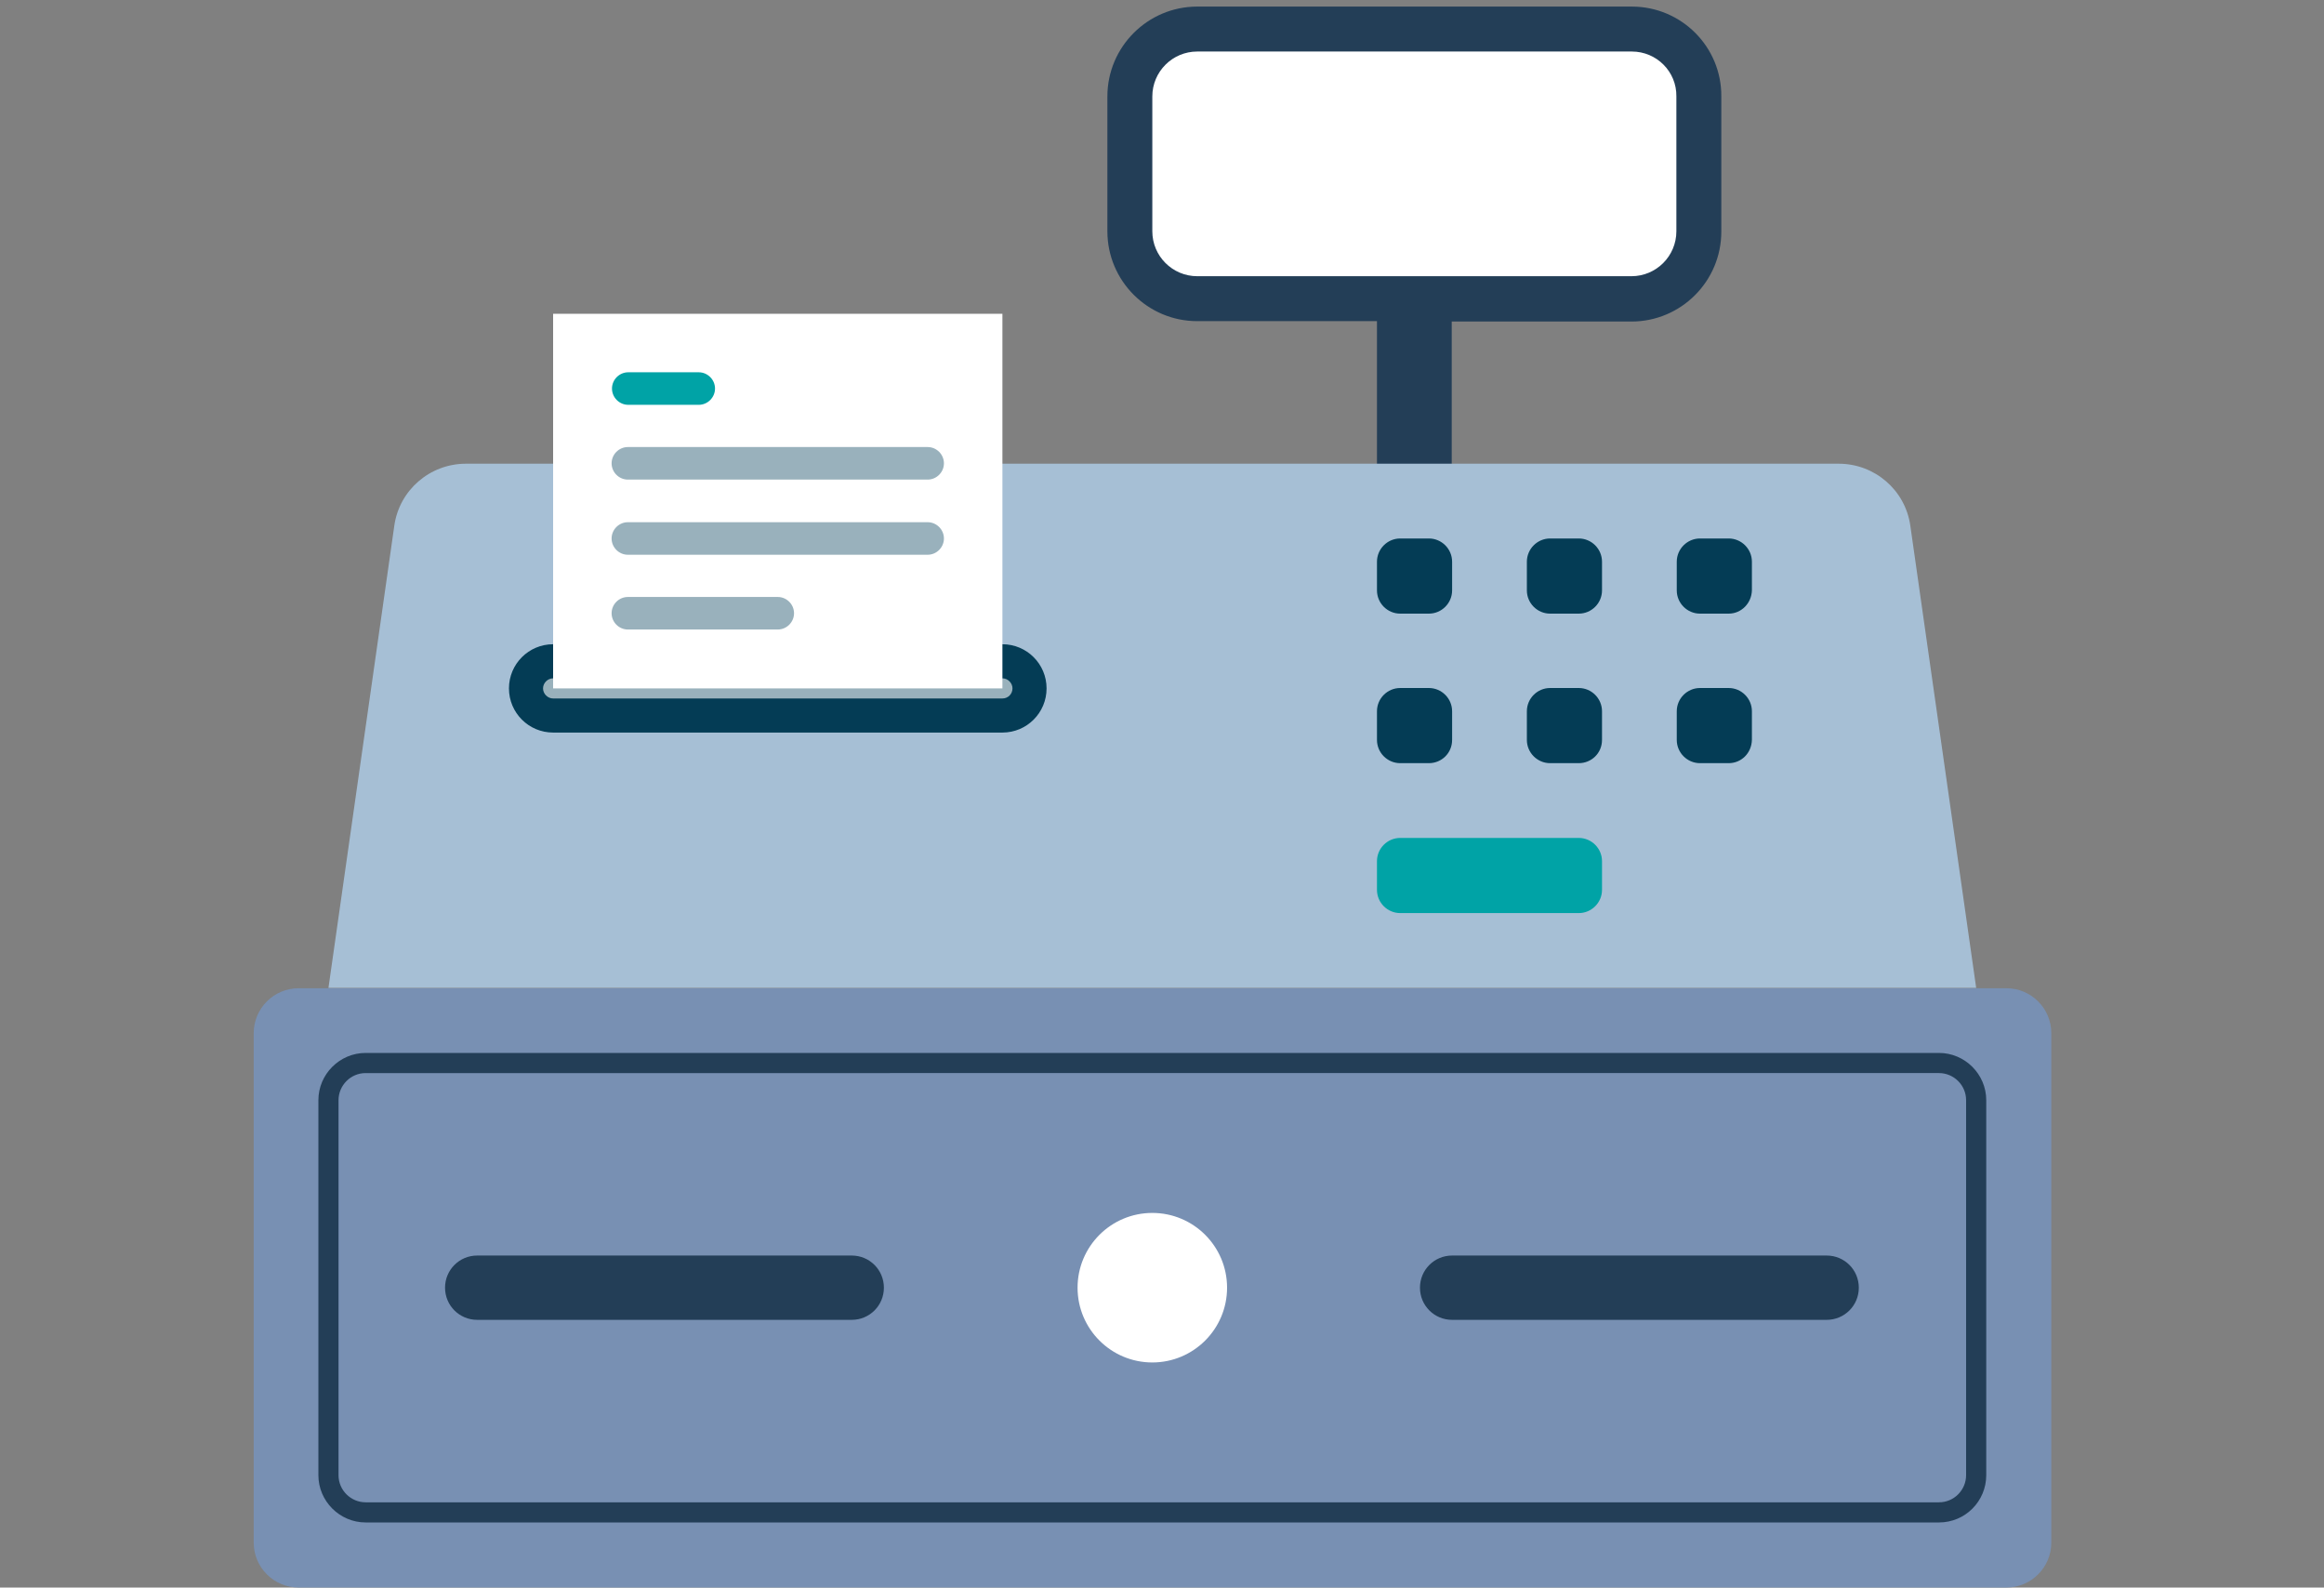 <?xml version="1.0" encoding="utf-8"?>
<!-- Generator: Adobe Illustrator 26.4.0, SVG Export Plug-In . SVG Version: 6.00 Build 0)  -->
<svg version="1.1" id="Layer_1" xmlns="http://www.w3.org/2000/svg" xmlns:xlink="http://www.w3.org/1999/xlink" x="0px" y="0px"
	 viewBox="0 0 600 409.8" style="enable-background:new 0 0 600 409.8;" xml:space="preserve">
<rect x="0" y="0" width="600" height="409.8" fill="#808080" stroke="none"/>
<style type="text/css">
	.st0{fill:#D3D8DD;}
	.st1{fill:#F5F5F6;}
	.st2{fill:#3D6092;}
	.st3{fill:#6390B5;}
	.st4{fill:#00A3A6;}
	.st5{fill:#99B1BC;}
	.st6{fill:#FFFFFF;}
	.st7{fill:none;}
	.st8{fill-rule:evenodd;clip-rule:evenodd;fill:#3D6092;}
	.st9{fill:#A6BFD5;}
	.st10{fill:#233E57;}
	.st11{fill:#707071;}
	.st12{fill:#198145;}
	.st13{fill:#A8BC45;}
	.st14{fill:#E9ECEE;}
	.st15{fill:#5EA77D;}
	.st16{fill:none;stroke:#198145;stroke-width:0.584;stroke-miterlimit:10;}
	.st17{fill:#657889;}
	.st18{fill:#7890B3;}
	.st19{fill:#043C55;}
	.st20{fill:#B2BFD3;}
	.st21{fill:#ADECE2;}
	.st22{opacity:0.7;fill:#99B1BC;}
	.st23{fill:#BBBBBD;}
	.st24{fill:#1D8B7B;}
	.st25{fill:#31CFB6;}
	.st26{fill:#E2E2E3;}
	.st27{fill:#886F5E;}
	.st28{fill:none;stroke:#99B1BC;stroke-width:6;stroke-linecap:round;stroke-linejoin:round;stroke-miterlimit:10;}
	.st29{fill:#30A1CA;}
	.st30{fill:#BBADA3;}
	.st31{clip-path:url(#SVGID_00000016788783521699425110000016143802443085801094_);}
	.st32{fill-rule:evenodd;clip-rule:evenodd;fill:#BBADA3;}
	.st33{clip-path:url(#SVGID_00000016788783521699425110000016143802443085801094_);fill:#1D8B7B;}
</style>
<g>
	<g>
		<path class="st10" d="M421.3,1.7H309.1c-12.8,0-23.2,10.4-23.2,23.2v34.8c0,12.8,10.4,23.2,23.2,23.2h46.4v46.4h19.3V83h46.4
			c12.8,0,23.2-10.4,23.2-23.2V24.9C444.5,12.1,434.1,1.7,421.3,1.7z"/>
		<path class="st6" d="M421.3,13.3H309.1c-6.4,0-11.6,5.2-11.6,11.6v34.8c0,6.4,5.2,11.6,11.6,11.6h112.1c6.4,0,11.6-5.2,11.6-11.6
			V24.9C432.9,18.5,427.7,13.3,421.3,13.3z"/>
	</g>
	<path class="st9" d="M510.2,255H84.8l17-119.3c1.3-9.2,9.2-16,18.5-16h354.4c9.3,0,17.2,6.8,18.5,16L510.2,255z"/>
	<path class="st18" d="M518,409.8H77.1c-6.4,0-11.6-5.2-11.6-11.6V266.7c0-6.4,5.2-11.6,11.6-11.6H518c6.4,0,11.6,5.2,11.6,11.6
		v131.5C529.6,404.6,524.4,409.8,518,409.8z"/>
	<g>
		<path class="st10" d="M500.6,393H94.4c-6.7,0-12.2-5.5-12.2-12.2V284c0-6.7,5.5-12.2,12.2-12.2h406.2c6.7,0,12.2,5.5,12.2,12.2
			v96.8C512.8,387.5,507.4,393,500.6,393z M94.4,277c-3.9,0-7,3.2-7,7v96.8c0,3.9,3.2,7,7,7h406.2c3.9,0,7-3.2,7-7V284
			c0-3.9-3.2-7-7-7H94.4z"/>
	</g>
	<circle class="st6" cx="297.5" cy="332.4" r="19.3"/>
	<g>
		<path class="st10" d="M471.6,340.7h-96.7c-4.6,0-8.3-3.7-8.3-8.3s3.7-8.3,8.3-8.3h96.7c4.6,0,8.3,3.7,8.3,8.3
			S476.2,340.7,471.6,340.7z"/>
	</g>
	<g>
		<path class="st10" d="M219.9,340.7h-96.7c-4.6,0-8.3-3.7-8.3-8.3s3.7-8.3,8.3-8.3h96.7c4.6,0,8.3,3.7,8.3,8.3
			S224.5,340.7,219.9,340.7z"/>
	</g>
	<g>
		<g>
			<path class="st19" d="M258.8,189.1h-116c-6.3,0-11.4-5.1-11.4-11.4s5.1-11.4,11.4-11.4h116c6.3,0,11.4,5.1,11.4,11.4
				S265.1,189.1,258.8,189.1z"/>
		</g>
		<g>
			<path class="st5" d="M258.8,180.3h-116c-1.4,0-2.6-1.2-2.6-2.6s1.2-2.6,2.6-2.6h116c1.4,0,2.6,1.2,2.6,2.6
				S260.3,180.3,258.8,180.3z"/>
		</g>
		<rect x="142.8" y="81" class="st6" width="116" height="96.7"/>
		<g>
			<path class="st4" d="M180.4,104.5h-18.2c-2.3,0-4.2-1.9-4.2-4.2s1.9-4.2,4.2-4.2h18.2c2.3,0,4.2,1.9,4.2,4.2
				S182.7,104.5,180.4,104.5z"/>
		</g>
		<g>
			<path class="st5" d="M239.5,123.8h-77.4c-2.3,0-4.2-1.9-4.2-4.2s1.9-4.2,4.2-4.2h77.4c2.3,0,4.2,1.9,4.2,4.2
				S241.8,123.8,239.5,123.8z"/>
		</g>
		<g>
			<path class="st5" d="M239.5,143.2h-77.4c-2.3,0-4.2-1.9-4.2-4.2s1.9-4.2,4.2-4.2h77.4c2.3,0,4.2,1.9,4.2,4.2
				S241.8,143.2,239.5,143.2z"/>
		</g>
		<g>
			<path class="st5" d="M200.8,162.5h-38.7c-2.3,0-4.2-1.9-4.2-4.2s1.9-4.2,4.2-4.2h38.7c2.3,0,4.2,1.9,4.2,4.2
				S203.1,162.5,200.8,162.5z"/>
		</g>
	</g>
	<path class="st19" d="M368.9,158.4h-7.4c-3.3,0-6-2.7-6-6V145c0-3.3,2.7-6,6-6h7.4c3.3,0,6,2.7,6,6v7.4
		C374.9,155.7,372.2,158.4,368.9,158.4z"/>
	<path class="st19" d="M407.6,158.4h-7.4c-3.3,0-6-2.7-6-6V145c0-3.3,2.7-6,6-6h7.4c3.3,0,6,2.7,6,6v7.4
		C413.6,155.7,410.9,158.4,407.6,158.4z"/>
	<path class="st19" d="M446.3,158.4h-7.4c-3.3,0-6-2.7-6-6V145c0-3.3,2.7-6,6-6h7.4c3.3,0,6,2.7,6,6v7.4
		C452.2,155.7,449.6,158.4,446.3,158.4z"/>
	<path class="st19" d="M446.3,197h-7.4c-3.3,0-6-2.7-6-6v-7.4c0-3.3,2.7-6,6-6h7.4c3.3,0,6,2.7,6,6v7.4
		C452.2,194.4,449.6,197,446.3,197z"/>
	<path class="st19" d="M407.6,197h-7.4c-3.3,0-6-2.7-6-6v-7.4c0-3.3,2.7-6,6-6h7.4c3.3,0,6,2.7,6,6v7.4
		C413.6,194.4,410.9,197,407.6,197z"/>
	<path class="st19" d="M368.9,197h-7.4c-3.3,0-6-2.7-6-6v-7.4c0-3.3,2.7-6,6-6h7.4c3.3,0,6,2.7,6,6v7.4
		C374.9,194.4,372.2,197,368.9,197z"/>
	<path class="st4" d="M407.6,235.7h-46.1c-3.3,0-6-2.7-6-6v-7.4c0-3.3,2.7-6,6-6h46.1c3.3,0,6,2.7,6,6v7.4
		C413.6,233,410.9,235.7,407.6,235.7z"/>
</g>
</svg>
